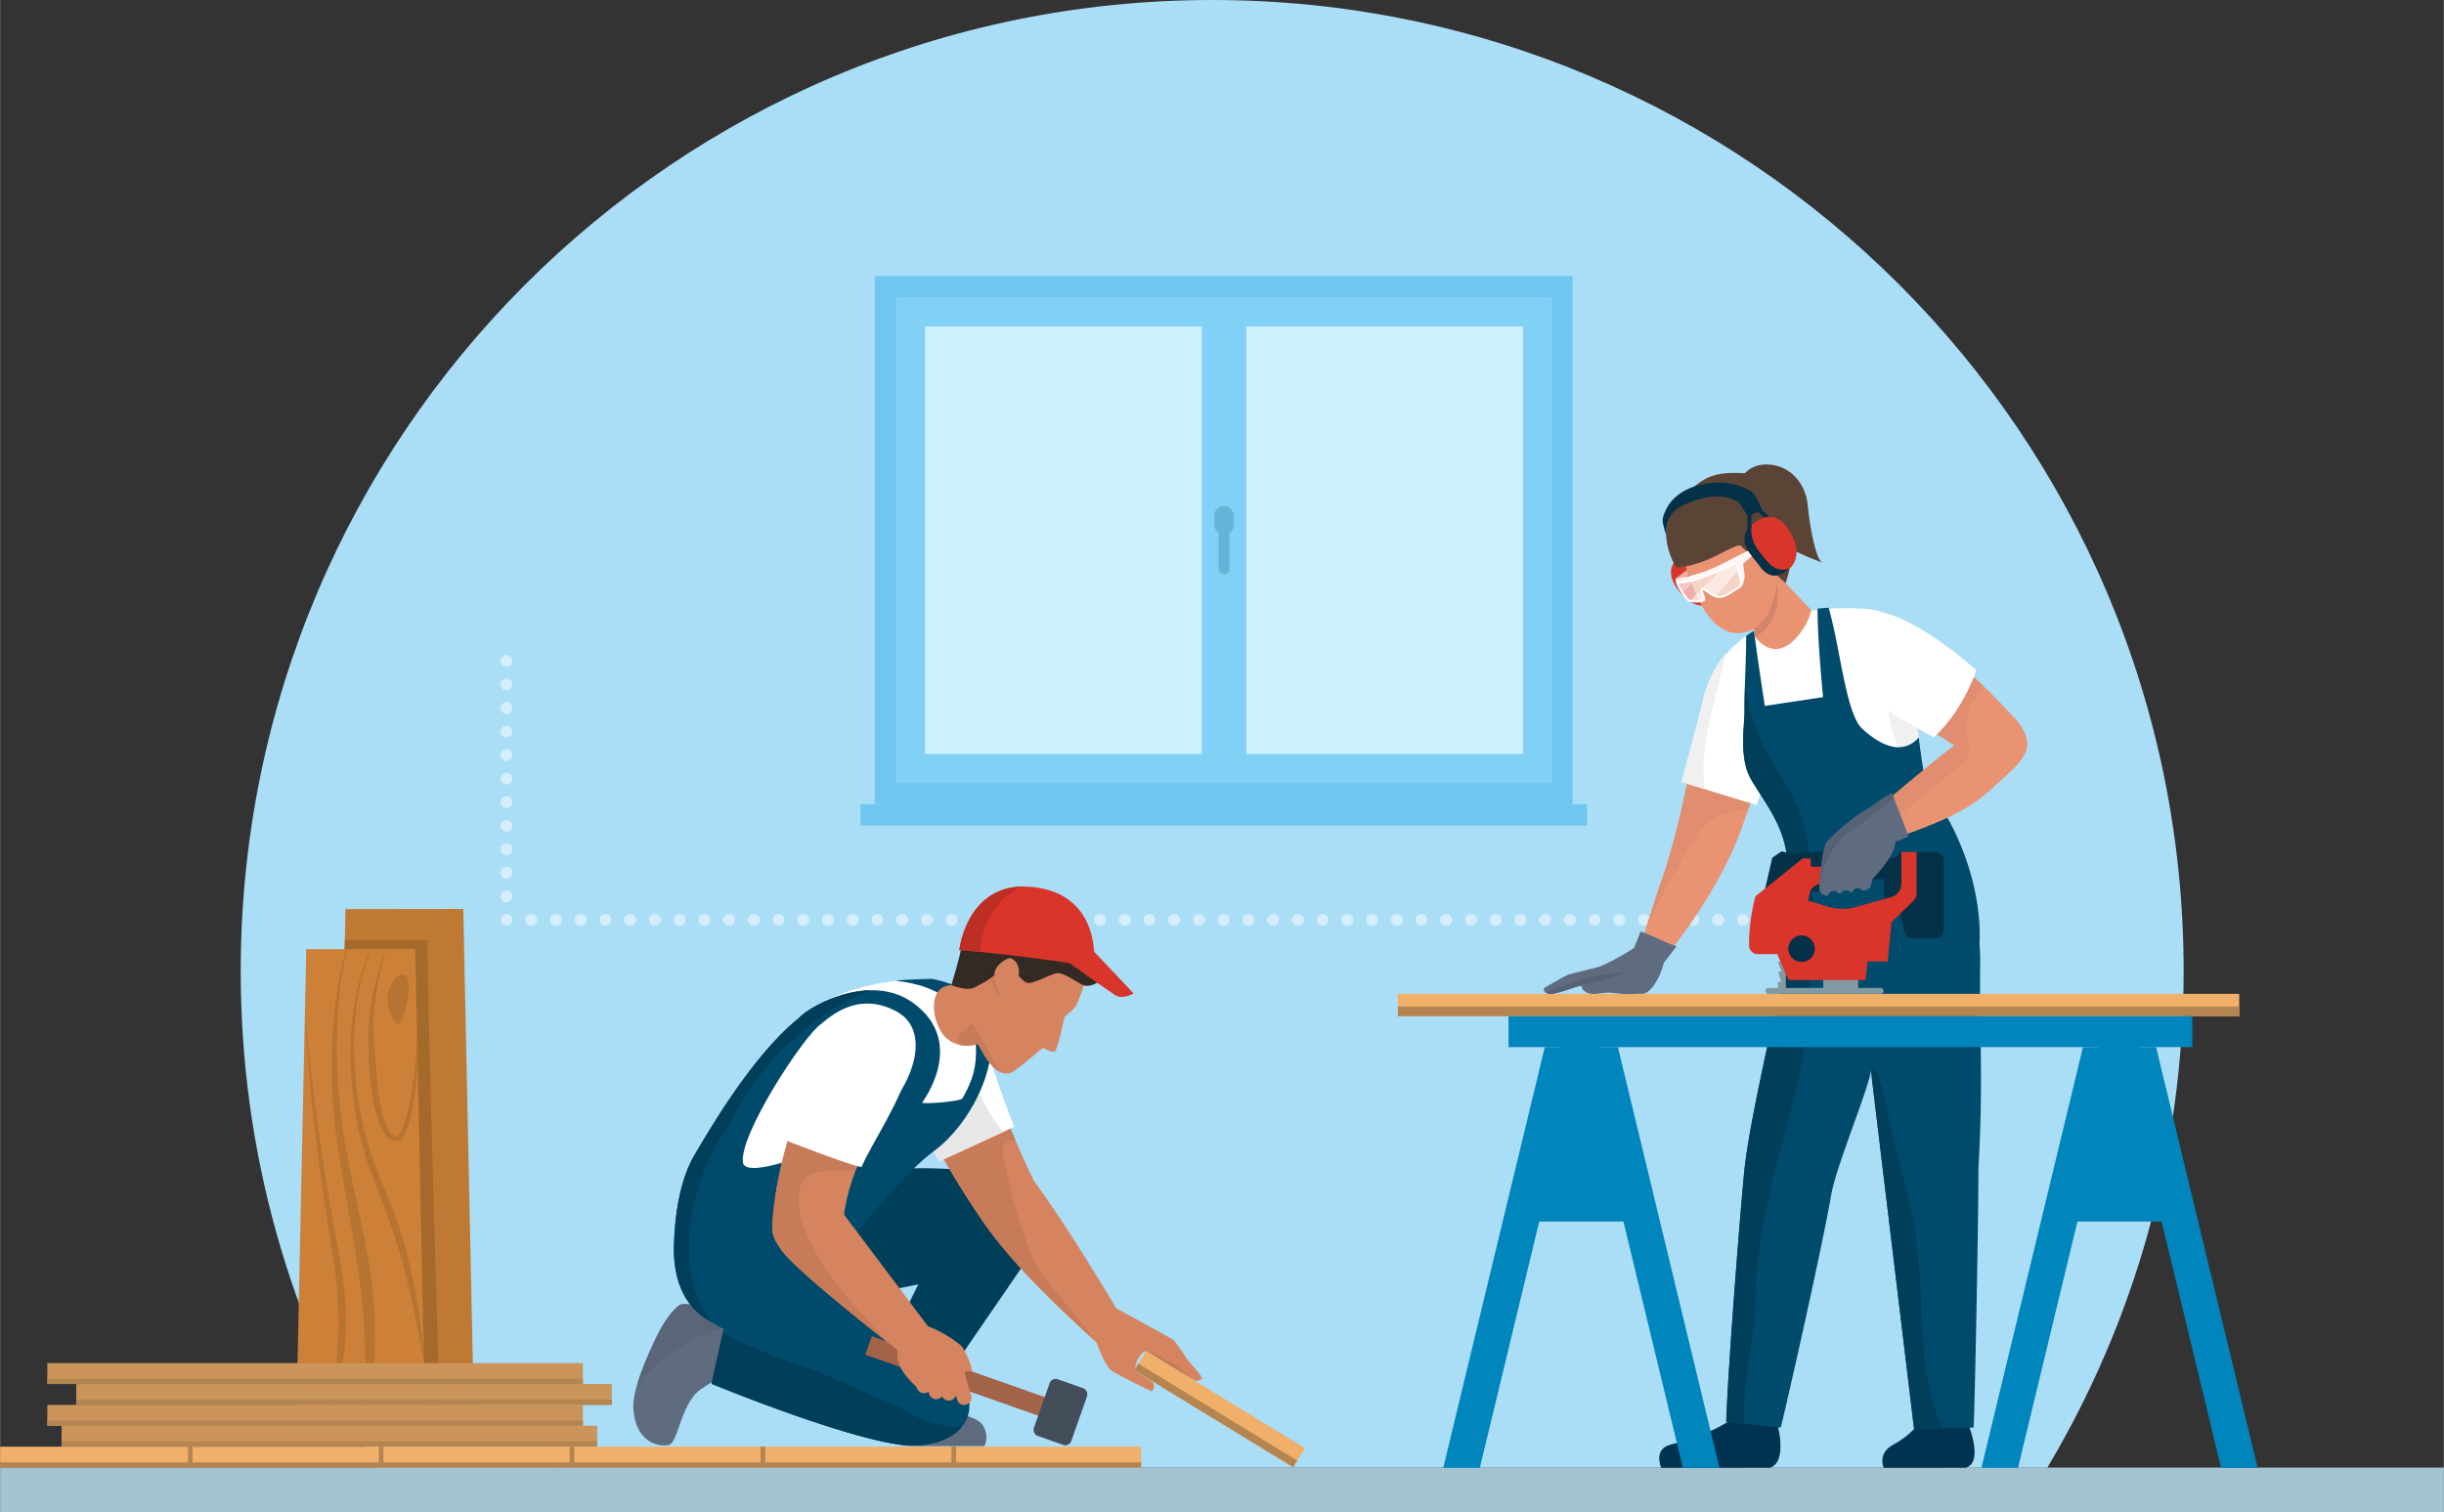 <?xml version="1.0"?>
<svg xmlns="http://www.w3.org/2000/svg" viewBox="0 0 2490.94 1541.94" width="517" height="320"><rect x="0" y="0" width="2490.94" height="1541.94" fill="#333333" stroke="none"/><defs><style>.cls-1{fill:#aaddf6;}.cls-2{fill:#a4c3d0;}.cls-3{fill:#bf7933;}.cls-4{fill:#a5692c;}.cls-5{fill:#cd8037;}.cls-6{fill:#b77331;}.cls-7{fill:#ca945a;}.cls-8{fill:#b48550;}.cls-9{fill:#f0b06a;}.cls-10{fill:#6fc7f0;}.cls-11{fill:#cef0ff;}.cls-12{fill:#81d0f5;}.cls-13{fill:#64b4d9;}.cls-14,.cls-32{opacity:0.5;}.cls-15,.cls-30,.cls-31,.cls-32,.cls-33{fill:#fff;}.cls-16{fill:#5b4436;}.cls-17{fill:#d9352b;}.cls-18{fill:#e99373;}.cls-19{fill:#e08e6f;}.cls-20{fill:#5f6c7f;}.cls-21{fill:#003352;}.cls-22{fill:#f0f0f0;}.cls-23{fill:#004b6c;}.cls-24{fill:#003e59;}.cls-25{opacity:0.1;}.cls-26{fill:#0086bc;}.cls-27{fill:#043048;}.cls-28{fill:#829aa3;}.cls-29{fill:#566273;}.cls-30{opacity:0.6;}.cls-31{opacity:0.3;}.cls-33{opacity:0.8;}.cls-34{fill:#003f59;}.cls-35{fill:#5a6678;}.cls-36{fill:#d6845f;}.cls-37{fill:#c77b58;}.cls-38{fill:#e7e7e7;}.cls-39{fill:#a26349;}.cls-40{fill:#444d5a;}.cls-41{fill:#332a24;}.cls-42{opacity:0.06;}.cls-43{fill:#bd2e25;}.cls-44{fill:#c47957;}</style></defs><g id="Layer_1" data-name="Layer 1"><path class="cls-1" d="M2086.75,1496.37c88.25-148.12,138.95-321.2,138.95-506.13C2225.7,443.34,1782.36,0,1235.47,0S245.23,443.34,245.23,990.24c0,184.93,50.7,358,139,506.13Z"/><rect class="cls-2" y="1496.26" width="2490.94" height="45.68"/><polygon class="cls-3" points="483.61 1474.89 340.43 1474.69 352.04 926.9 472.08 926.73 483.61 1474.89"/><path class="cls-4" d="M436,958.66H351.41l-11,516,108.9.16S434.23,994.2,436,958.66Z"/><polygon class="cls-5" points="433.83 1474.89 301.32 1474.71 312.07 967.74 423.16 967.59 433.83 1474.89"/><path class="cls-6" d="M353.69,967.78a358.9,358.9,0,0,0-8.6,54.08c-.47,4.63-.69,9.29-1,14l-.33,7-.17,3.54-.1,3.54-.19,7.12-.05,7.16,0,3.59,0,3.6.08,7.23a584.27,584.27,0,0,0,4.05,59c1.25,10,2.79,20.11,4.55,30.24s3.77,20.46,5.87,30.78,4.38,20.86,6.62,31.42,4.61,21.36,6.81,32.21,4.25,22,5.9,33.24,2.89,22.83,3.75,34.42,1.25,23.5,1.22,35.4-.48,24.08-1.61,36.21c-2.17,24.53-6.56,49.4-14.78,73.38l-1.17-.32a431.11,431.11,0,0,0,7.65-73.53c.21-12,.16-23.83-.39-35.59s-1.27-23.25-2.44-34.7q-.79-8.53-1.84-17c-.69-5.61-1.39-11.21-2.2-16.77l-1.22-8.29-1.29-8.28c-.88-5.49-1.71-11-2.64-16.41-3.44-21.63-7.44-42.93-11-64-1.79-10.43-3.47-20.8-5-31.12s-2.7-20.47-3.66-30.64a579.92,579.92,0,0,1-2.35-59.62l.17-7.28.09-3.62.16-3.61.31-7.2.45-7.15.22-3.56.3-3.55.59-7.07c.51-4.69.9-9.37,1.54-14,1.08-9.25,2.6-18.4,4.31-27.46s3.94-17.85,6.43-26.59Z"/><path class="cls-6" d="M378.13,967.74a228.63,228.63,0,0,0-12.87,45.41,296.21,296.21,0,0,0-4.44,48.17,357.55,357.55,0,0,0,2.82,50q1.61,12.69,4.1,25.45c1.67,8.54,3.6,17.11,5.95,25.59s5.18,17,8.42,25.48,6.86,17,10.38,25.55,7.15,17.38,10.35,26.31c.83,2.23,1.59,4.49,2.38,6.75l2.26,6.81,2.16,6.88c.71,2.31,1.36,4.63,2,6.95a545,545,0,0,1,12.83,57.45c3.4,19.79,5.94,39.94,7.8,60.4l-.75.08c-7.59-40.17-15.32-79.22-26.71-116.25-5.56-18.17-12.17-35.75-19-53.16-6.8-17.17-13.38-34.47-17.73-52a380.68,380.68,0,0,1-9-51.83,358,358,0,0,1-1.7-50.46,294.32,294.32,0,0,1,5.87-48.4,231.2,231.2,0,0,1,14.27-45.31Z"/><path class="cls-6" d="M392.4,970.88c-2.89,11.51-5.77,23.13-7.88,34.94l-.79,4.45c-.26,1.49-.45,3-.7,4.48-.49,3-.84,6-1.21,9-.2,1.5-.3,3-.45,4.53s-.3,3-.37,4.56c-.16,3.05-.39,6.1-.42,9.16-.2,6.15,0,12.34.25,18.54.19,3.12.36,6.24.62,9.37l.87,9.43c.59,6.33,1.24,12.66,1.69,19.1s1.18,12.82,2.1,19.22a162.42,162.42,0,0,0,3.82,19.14,75.77,75.77,0,0,0,3.06,9.28,34.21,34.21,0,0,0,4.67,8.36,13.45,13.45,0,0,0,3.27,3,7.88,7.88,0,0,0,1.86.88,6.42,6.42,0,0,0,1,.24l.47.07h.1a2.29,2.29,0,0,0,1.08-.6,9.47,9.47,0,0,0,1.41-1.56,26.67,26.67,0,0,0,2.37-4.09,105.06,105.06,0,0,0,6.17-18.7,327.25,327.25,0,0,0,6.73-38.39,356.66,356.66,0,0,0,2.63-37.87h.67a307.75,307.75,0,0,1-.69,38.12,305,305,0,0,1-5.28,38.94c-.68,3.28-1.47,6.54-2.4,9.81a74.27,74.27,0,0,1-3.41,9.78,30.35,30.35,0,0,1-2.64,4.84,13.3,13.3,0,0,1-2,2.37,7.25,7.25,0,0,1-3.69,1.87,6.33,6.33,0,0,1-1.31.06c-.35,0-.61-.06-.93-.09a11.71,11.71,0,0,1-1.76-.37,13.2,13.2,0,0,1-3.19-1.35,18.68,18.68,0,0,1-4.73-4.05,39.06,39.06,0,0,1-5.71-9.45,84.3,84.3,0,0,1-3.59-9.79,163.24,163.24,0,0,1-4.39-19.69c-1.09-6.53-1.88-13.06-2.49-19.53l-.49-4.81-.45-4.81c-.28-3.19-.4-6.4-.6-9.59a334.21,334.21,0,0,1,.29-37.87,216.24,216.24,0,0,1,5.79-36.46c2.87-11.77,6.37-23.28,10.11-34.62Z"/><path class="cls-6" d="M311.73,1044.11c3.16,31.64,6.78,64,11.28,97,4.46,33.84,9.93,68.39,16.19,103.7l4.87,27.05,2.48,13.73,1.22,7,1.09,7a317.68,317.68,0,0,1,3.43,58,257.39,257.39,0,0,1-9.22,59.86,220.57,220.57,0,0,1-10.54,29.42c-2.13,4.82-4.46,9.57-6.94,14.24-1.23,2.35-2.53,4.67-3.85,7s-2.74,4.57-4.15,6.83l-.67-.37a265.74,265.74,0,0,0,20.8-58.37c1.13-4.91,2.07-9.84,2.95-14.76s1.52-9.83,2.08-14.75c1.17-9.77,1.77-19.54,2-29.25a421.74,421.74,0,0,0-2.79-57c-1-9.26-2.56-18.43-4-27.62l-4.25-27.17c-5.52-35.48-10.32-70.19-14-104.16-3.6-33.17-6.34-65.63-8.62-97.35Z"/><path class="cls-6" d="M401.91,1041.52c6.16,9.84,10.83-11.85,11.82-15.41,4.52-16.12,5-37.38-7.08-31.38C399.81,998.15,386.47,1016.85,401.91,1041.52Z"/><rect class="cls-7" x="48.1" y="1389.76" width="545.94" height="21.3"/><rect class="cls-8" x="48.1" y="1405.65" width="545.94" height="5.41"/><rect class="cls-7" x="77.57" y="1411.06" width="545.94" height="21.3"/><rect class="cls-8" x="77.57" y="1426.95" width="545.94" height="5.41"/><rect class="cls-7" x="48.1" y="1432.36" width="545.94" height="21.3"/><rect class="cls-8" x="48.1" y="1448.25" width="545.94" height="5.41"/><rect class="cls-7" x="62.64" y="1453.66" width="545.94" height="21.3"/><rect class="cls-8" x="62.64" y="1469.55" width="545.94" height="5.41"/><rect class="cls-9" y="1474.96" width="566.8" height="21.3"/><rect class="cls-8" y="1490.85" width="566.8" height="5.41"/><rect class="cls-9" x="563.71" y="1474.96" width="599.31" height="21.3"/><rect class="cls-8" x="563.71" y="1490.85" width="599.31" height="5.41"/><rect class="cls-8" x="969.68" y="1474.89" width="4.71" height="19.56"/><rect class="cls-8" x="775.13" y="1474.89" width="4.71" height="19.56"/><rect class="cls-8" x="580.57" y="1474.89" width="4.71" height="19.56"/><rect class="cls-8" x="386.02" y="1474.89" width="4.71" height="19.56"/><rect class="cls-8" x="191.47" y="1474.89" width="4.71" height="19.56"/><path class="cls-10" d="M891.6,282.06V819.41c0,.28.42.52.94.52h709.34c.52,0,.94-.24.94-.52V282.06c0-.29-.42-.52-.94-.52H892.54C892,281.54,891.6,281.77,891.6,282.06Z"/><polygon class="cls-11" points="1245.28 317.83 1186.54 317.83 927.89 317.83 927.89 783.64 1186.54 783.64 1245.28 783.64 1567.26 783.64 1567.26 317.83 1245.28 317.83"/><path class="cls-12" d="M1260.17,302.94H913V798.53h669.15V302.94Zm-35.27,465.8H942.78v-436H1224.9Zm327.46,0H1270.25v-436h282.11Z"/><rect class="cls-13" x="1237.62" y="515.94" width="19.9" height="29.16" rx="9.65"/><path class="cls-13" d="M1247.57,585.53a5.38,5.38,0,0,1-5.53-5.2V530.52a5.55,5.55,0,0,1,11.07,0v49.81A5.38,5.38,0,0,1,1247.57,585.53Z"/><rect class="cls-10" x="876.9" y="819.93" width="740.62" height="21.75"/><g class="cls-14"><path class="cls-15" d="M516.16,679.75a6,6,0,1,1,6-6.06v.06A6,6,0,0,1,516.16,679.75Z"/><path class="cls-15" d="M516.16,919.9a6,6,0,0,1-6-6v-.11a6,6,0,0,1,12,0v.11A6,6,0,0,1,516.16,919.9Zm0-24a6,6,0,0,1-6-6v-.1a6,6,0,0,1,12,0v.1A6,6,0,0,1,516.16,895.88Zm0-24a6,6,0,0,1-6-6v-.11a6,6,0,0,1,12,0v.11A6,6,0,0,1,516.16,871.87Zm0-24a6,6,0,0,1-6-6v-.1a6,6,0,0,1,12,0v.1A6,6,0,0,1,516.16,847.85Zm0-24a6,6,0,0,1-6-6v-.11a6,6,0,0,1,12,0v.11A6,6,0,0,1,516.16,823.84Zm0-24a6,6,0,0,1-6-6v-.1a6,6,0,0,1,12,0v.1A6,6,0,0,1,516.16,799.82Zm0-24a6,6,0,0,1-6-6v-.11a6,6,0,0,1,12,0v.11A6,6,0,0,1,516.16,775.81Zm0-24a6,6,0,0,1-6-6v-.1a6,6,0,0,1,12,0v.1A6,6,0,0,1,516.16,751.79Zm0-24a6,6,0,0,1-6-6v-.11a6,6,0,0,1,12,0v.11A6,6,0,0,1,516.16,727.78Zm0-24a6,6,0,0,1-6-6v-.1a6,6,0,0,1,12,0v.1A6,6,0,0,1,516.16,703.76Z"/><path class="cls-15" d="M516.22,943.86a6,6,0,1,1-.06-12,6,6,0,0,1,5.48,3.52,5.82,5.82,0,0,1,.55,2.5A6,6,0,0,1,516.22,943.86Z"/><path class="cls-15" d="M1751.39,943.86h-.12a6,6,0,0,1,0-12h.12a6,6,0,0,1,0,12Zm-25.21,0h-.11a6,6,0,0,1,0-12h.11a6,6,0,0,1,0,12Zm-25.21,0h-.11a6,6,0,0,1,0-12h.11a6,6,0,0,1,0,12Zm-25.21,0h-.11a6,6,0,0,1,0-12h.11a6,6,0,0,1,0,12Zm-25.2,0h-.12a6,6,0,0,1,0-12h.12a6,6,0,0,1,0,12Zm-25.21,0h-.11a6,6,0,0,1,0-12h.11a6,6,0,0,1,0,12Zm-25.21,0H1600a6,6,0,0,1,0-12h.11a6,6,0,0,1,0,12Zm-25.21,0h-.11a6,6,0,0,1,0-12h.11a6,6,0,0,1,0,12Zm-25.2,0h-.12a6,6,0,0,1,0-12h.12a6,6,0,0,1,0,12Zm-25.21,0h-.11a6,6,0,0,1,0-12h.11a6,6,0,0,1,0,12Zm-25.21,0h-.11a6,6,0,0,1,0-12h.11a6,6,0,0,1,0,12Zm-25.21,0H1474a6,6,0,0,1,0-12h.11a6,6,0,0,1,0,12Zm-25.2,0h-.12a6,6,0,0,1,0-12h.12a6,6,0,0,1,0,12Zm-25.21,0h-.11a6,6,0,0,1,0-12h.11a6,6,0,0,1,0,12Zm-25.21,0h-.11a6,6,0,0,1,0-12h.11a6,6,0,0,1,0,12Zm-25.21,0h-.11a6,6,0,0,1,0-12h.11a6,6,0,0,1,0,12Zm-25.2,0H1348a6,6,0,0,1,0-12h.12a6,6,0,0,1,0,12Zm-25.21,0h-.11a6,6,0,0,1,0-12h.11a6,6,0,0,1,0,12Zm-25.21,0h-.11a6,6,0,0,1,0-12h.11a6,6,0,0,1,0,12Zm-25.21,0h-.11a6,6,0,0,1,0-12h.11a6,6,0,0,1,0,12Zm-25.2,0h-.12a6,6,0,0,1,0-12h.12a6,6,0,0,1,0,12Zm-25.21,0h-.11a6,6,0,0,1,0-12h.11a6,6,0,0,1,0,12Zm-25.21,0h-.11a6,6,0,0,1,0-12h.11a6,6,0,0,1,0,12Zm-25.21,0h-.11a6,6,0,0,1,0-12h.11a6,6,0,0,1,0,12Zm-25.2,0h-.11a6,6,0,0,1,0-12h.11a6,6,0,0,1,0,12Zm-25.21,0h-.11a6,6,0,0,1,0-12h.11a6,6,0,0,1,0,12Zm-25.21,0h-.11a6,6,0,0,1,0-12h.11a6,6,0,0,1,0,12Zm-25.21,0h-.11a6,6,0,0,1,0-12h.11a6,6,0,0,1,0,12Zm-25.2,0h-.11a6,6,0,0,1,0-12h.11a6,6,0,0,1,0,12Zm-25.21,0h-.11a6,6,0,0,1,0-12h.11a6,6,0,0,1,0,12Zm-25.21,0h-.11a6,6,0,0,1,0-12h.11a6,6,0,0,1,0,12Zm-25.2,0h-.12a6,6,0,0,1,0-12H970a6,6,0,0,1,0,12Zm-25.21,0h-.11a6,6,0,0,1,0-12h.11a6,6,0,0,1,0,12Zm-25.21,0h-.11a6,6,0,0,1,0-12h.11a6,6,0,0,1,0,12Zm-25.21,0h-.11a6,6,0,0,1,0-12h.11a6,6,0,0,1,0,12Zm-25.2,0H869a6,6,0,0,1,0-12h.12a6,6,0,0,1,0,12Zm-25.21,0h-.11a6,6,0,0,1,0-12h.11a6,6,0,0,1,0,12Zm-25.21,0h-.11a6,6,0,0,1,0-12h.11a6,6,0,0,1,0,12Zm-25.21,0h-.11a6,6,0,0,1,0-12h.11a6,6,0,0,1,0,12Zm-25.2,0h-.12a6,6,0,0,1,0-12h.12a6,6,0,0,1,0,12Zm-25.21,0H743a6,6,0,0,1,0-12h.11a6,6,0,0,1,0,12Zm-25.21,0h-.11a6,6,0,0,1,0-12h.11a6,6,0,0,1,0,12Zm-25.21,0h-.11a6,6,0,0,1,0-12h.11a6,6,0,0,1,0,12Zm-25.2,0h-.12a6,6,0,0,1,0-12h.12a6,6,0,0,1,0,12Zm-25.21,0h-.11a6,6,0,0,1,0-12h.11a6,6,0,0,1,0,12Zm-25.21,0h-.11a6,6,0,0,1,0-12h.11a6,6,0,0,1,0,12Zm-25.21,0h-.11a6,6,0,0,1,0-12h.11a6,6,0,0,1,0,12Zm-25.2,0h-.12a6,6,0,0,1,0-12h.12a6,6,0,0,1,0,12Zm-25.21,0h-.11a6,6,0,0,1,0-12h.11a6,6,0,0,1,0,12Z"/><path class="cls-15" d="M1776.54,943.86a6,6,0,0,1-.06-12h.06a6,6,0,0,1,0,12Z"/></g><path class="cls-16" d="M1771.44,495.2s4.89-21.53,28.68-21.66,40.41,19,42.43,41.73,8.87,58.08,15.57,58.51c0,0-62.09-20.07-61.92-47S1771.44,495.2,1771.44,495.2Z"/><path class="cls-17" d="M1708.55,570.5c5.75-6,17.64-13.33,26.94-8.66,8.86,2.81,14.92,18.35,19.8,25.38,8.45,14.31,1.5,23.24-11.16,29,.08,0-13.07,6.48-27.61-7.88C1710.33,602.2,1694.94,584.8,1708.55,570.5Z"/><path class="cls-18" d="M1690.19,907.13c23.46-64.16,33.49-133.83,49-199.93l68.6,14.41c-7.47,46.36-20.48,91.87-37.51,135.62-19.61,47.16-48.77,88.84-80.4,128.63l-20.72-11C1675.63,951.92,1683,929.37,1690.19,907.13Z"/><path class="cls-19" d="M1699.17,904.17c4.53-8.48,9.46-16.74,14-25.24,5.24-9.86,10.52-19.77,17.2-28.76,6.23-8.38,13-15.2,23-18.82,7.8-2.83,16.22-3.53,24.09-6.25a9.08,9.08,0,0,1,4.67-.31,647.64,647.64,0,0,0,25.75-103.18l-68.6-14.41c-15.53,66.1-25.56,135.77-49,199.93-4.31,13.34-8.68,26.8-12.89,40.38C1684.87,933.14,1691.72,918.13,1699.17,904.17Z"/><path class="cls-15" d="M1713.78,797.27s16.17-58.25,23-87.55c0,0,33.68-115.32,71,11.89,8.12,27.71-7.46,68.75-17.19,99.19C1789.56,820.7,1713.78,797.27,1713.78,797.27Z"/><path class="cls-20" d="M1708.81,964.76q-9.45,12.54-19.25,24.84l-28.09-12.18c2.17-7.73,8.19-20.09,10.51-27.74C1684.38,953.64,1696.41,960.91,1708.81,964.76Z"/><path class="cls-21" d="M1703.21,1472.68c42.31-10.06,65.27-27.92,65.27-27.92s20.19,1.54,41.72,1.54c0,0,13.67,44.33-6.51,50.18H1693.16S1684.43,1477.14,1703.21,1472.68Z"/><path class="cls-21" d="M1930,1472.68c20.19-10.76,29.16-25.88,29.16-25.88s23.24-.5,44.78-.5c0,0,19.73,44.33-.44,50.18H1920S1913,1481.76,1930,1472.68Z"/><path class="cls-15" d="M1885.63,620.09c22.95.49,33.83,1,51.74,15.37,8,6.42,19.64,153.82,27.7,166.94,25.64,41.76,41.49,121.8,41.49,121.8s-15.55,27.4-34.82,35.22c-57.79,23.46-147.31-7.95-147.31-7.95s1.65-50.08-4.11-84.72S1791.87,800.15,1778,787c-40-37.8-48-60.09-38.9-85C1770.45,616.29,1874.4,619.85,1885.63,620.09Z"/><path class="cls-22" d="M1920.93,660.21c.12,12.06.5,24.15,1.08,36.2,1,21,3.29,41.66,10.87,61.39a200.16,200.16,0,0,0,26.71,47.92,196.8,196.8,0,0,0,17.46,20.21,191.15,191.15,0,0,0-12-23.53c-8.06-13.12-19.69-160.52-27.7-166.94a78.87,78.87,0,0,0-12.92-8.64C1920.2,637.23,1920.82,649.19,1920.93,660.21Z"/><path class="cls-23" d="M2018.28,983c.11-7.93-.18-15.22-.74-21.93h0s7.35-76.42-52.48-158.63c-3.14-4.32-6-25.22-9.37-50.55A27,27,0,0,1,1928,761c-11.12-2.63-22.14-10.67-30.29-18.37-16.33-15.4-22.31-83.52-33.88-122.95-4.26.1-5.28.26-11.28.83-.32,29.94,5.58,90.28,5.58,90.28l-59.35,8.91s-8.27-53.19-11-76.64c-2.69,1.62-5.35,3.34-8,5.2,0,25.83-1.83,51.62-1.73,77.46.05,13.37-5.78,46.34,6.09,67.81,10,18.11,31.15,43.38,36.11,73.2,5.76,34.64,2.43,100.49,2.43,100.49h0c-20.58,97.31-40,180.21-44.76,225.82-3.14,29.75-16.2,192.21-18.57,256.51l55.69,5.91c8.26-33.61,42.58-185.82,51.43-237.46,5.06-29.53,41.27-116,40.31-127.15,8.82,73,42.3,351.33,44.11,366.3l60.76-1.69c1.86-49.9,4.89-218.2,4.87-265C2021.62,1102.23,2017.38,1049.73,2018.28,983Z"/><path class="cls-24" d="M1759.46,1449.58l18.12,1.92a262.74,262.74,0,0,1,1.19-33.67c2.18-24.37,6.74-48.22,9.08-72.07,1.23-12.55,1.1-25.16,2-37.74,1.1-16.26,3.07-32.46,5.6-48.56,5-31.86,12.65-63.23,21-94.35,8.6-31.95,17.38-63.45,22.29-96.24,4.82-32.26,7-64.91,8.09-97.49,2-56.14,4.92-117.08-23.79-167.65-7.07-12.46-15.63-23.91-22.29-36.64a214.64,214.64,0,0,1-15.88-38.61,185.16,185.16,0,0,1-6.26-30.72c-.29,9.33-.51,18.65-.47,28,.05,13.37-5.78,46.34,6.09,67.81,10,18.11,31.15,43.38,36.11,73.2,5.76,34.64,2.43,100.49,2.43,100.49h0c-20.58,97.31-40,180.21-44.76,225.82C1774.89,1222.82,1761.83,1385.28,1759.46,1449.58Z"/><path class="cls-24" d="M1965.25,1409.89c-9.57-50.77-5-102.76-13.21-153.65-2.56-15.87-5.76-31.64-9.81-47.2-3.82-14.7-8.49-29.09-11.81-43.92-5.1-22.84-8.79-46.57-16.58-68.78-1.49-2.75-3-5.48-4.51-8.22q-.84-1.51-1.74-3c.33,4.45.32,9,.24,13.5,10,83.06,41.42,344.08,43.17,358.56l28.92-.81A190.76,190.76,0,0,1,1965.25,1409.89Z"/><path class="cls-18" d="M1806.16,579.3c3.1,4.31,39.8,42.59,39.8,42.59-.93,13-28.87,62.18-56.88,27.83,0,0-2.44-14.57-4.21-20.28s-3.87-11.48-5.53-15.76l-2-5.11c-.23-.57-.41-1-.54-1.33s-.21-.5-.21-.5S1804.58,577.15,1806.16,579.3Z"/><path class="cls-25" d="M1803.21,581.29c1.23,1.71,4,4.28,7.27,7.67,8.26,45.16-17.1,57.12-21.35,60.76-.67-3.53-2.75-15.41-4.26-20.28-1.77-5.7-3.87-11.48-5.53-15.76l-2-5.11c-.23-.57-.41-1-.54-1.33s-.21-.5-.21-.5S1801.63,579.14,1803.21,581.29Z"/><path class="cls-18" d="M1797.62,515.34c25.12,15.17,19.15,71.08,6.34,106.24-3.79,10.42-18.43,26.76-37.55,23.61-42-6.92-56.58-104.51-56.58-104.51S1778,503.5,1797.62,515.34Z"/><path class="cls-16" d="M1781.93,482.87c33,3.15,47.23,47.65,46.33,67a181.58,181.58,0,0,1-8.24,44.71l-7.35-6.59-4.84-6.82c6.06.13,8.93-16.55-.7-28.74-4.35-5.5-10.55-1.74-12.77-.46-5.7,3.29-3.68,16-3.68,16a47.43,47.43,0,0,1-16.4-11.54c-1.5-1.7-11.62,3.17-21.88,8.55-27.3,14.28-44.05,13.37-44.05,13.37s-24.58-37.87,2.78-66.48C1731.48,490.63,1741.07,479,1781.93,482.87Z"/><path class="cls-22" d="M1737.55,765.48c4-33.27,14.09-65.21,21.14-97.86-13.29,12.75-21.86,42.1-21.86,42.1-6.88,29.3-23,87.55-23,87.55l23.33,7.2A176.1,176.1,0,0,1,1737.55,765.48Z"/><rect class="cls-9" x="1424.75" y="1013.26" width="857.59" height="22.74"/><rect class="cls-8" x="1424.75" y="1026.28" width="857.59" height="9.73"/><rect class="cls-26" x="1537.54" y="1036.01" width="696.99" height="31.56"/><polygon class="cls-26" points="2263.82 1496.53 2301.08 1496.53 2197.58 1067.57 2160.33 1067.57 2263.82 1496.53"/><polygon class="cls-26" points="2056.83 1496.53 2019.57 1496.53 2123.07 1067.57 2160.33 1067.57 2056.83 1496.53"/><polygon class="cls-26" points="2218.05 1245.39 2105.48 1245.39 2140.27 1057.11 2177.11 1057.11 2218.05 1245.39"/><polygon class="cls-26" points="1715.25 1496.53 1752.51 1496.53 1649.01 1067.57 1611.75 1067.57 1715.25 1496.53"/><polygon class="cls-26" points="1508.26 1496.53 1471 1496.53 1574.5 1067.57 1611.75 1067.57 1508.26 1496.53"/><polygon class="cls-26" points="1669.48 1245.39 1556.9 1245.39 1591.7 1057.11 1628.54 1057.11 1669.48 1245.39"/><path class="cls-27" d="M1799.11,906l7.26-31.52,9.5-6.5s10.51,2.75,13.26,2.75,36-8.25,90.3,4.5c0,0,10,2.76,18.52-6.5v43l-17.51,5.5V896.45h-55.29Z"/><path class="cls-27" d="M1843,908.33c.07.86,8.91.47,13.76.19a3.3,3.3,0,0,0,3.12-3.29V896S1841.89,894.82,1843,908.33Z"/><path class="cls-27" d="M1934.94,926l5.76,21.67a9.09,9.09,0,0,0,9.1,9.1h22.32a9.1,9.1,0,0,0,9.1-9.1V877.79a9.11,9.11,0,0,0-9.1-9.11h-26.35a4.08,4.08,0,0,0-4.08,4.07c0,12.76-.14,51.39-.89,54.73C1940.74,927.79,1934.94,925.65,1934.94,926Z"/><path class="cls-28" d="M1916.93,1013.26H1802.37a3,3,0,0,1-3-3h0a3,3,0,0,1,3-3h114.56a3,3,0,0,1,3,3h0A3,3,0,0,1,1916.93,1013.26Z"/><rect class="cls-28" x="1858.4" y="998.26" width="35.52" height="11.01"/><polygon class="cls-28" points="1820.28 1011.26 1819.26 1011.26 1818.24 1011.26 1817.22 1011.26 1816.2 1011.26 1815.18 1011.26 1814.16 1011.26 1813.14 1011.26 1812.12 1011.26 1812.12 1006.12 1812.12 1000.98 1815.62 1000.91 1812.12 990.7 1815.62 990.63 1812.12 980.41 1815.62 980.34 1812.12 970.13 1813.14 970.13 1814.16 970.13 1815.18 970.13 1816.2 970.13 1817.22 970.13 1818.24 970.13 1819.26 970.13 1820.28 970.13 1820.28 975.27 1820.28 980.41 1820.28 985.56 1820.28 990.7 1820.28 995.84 1820.28 1000.98 1820.28 1006.12 1820.28 1011.26"/><path class="cls-17" d="M1845.39,875.18h-8l-48,38.53s-6.65,20.76-6.69,50.19a8.84,8.84,0,0,0,8.84,8.84h19.86l11.51,26.52h78.54l2-19h20.51l4-40,22.23-21.79a11,11,0,0,0,3.28-7.82V868.68H1938v32.21a14.27,14.27,0,0,1-10.42,13.74l-36.36,10.22a48.94,48.94,0,0,1-27.43-.29l-20.85-6.35,1.45-7.06a12.48,12.48,0,0,1,12.22-9.95h9.34l7-6.5-1.5-11h-25.52S1845.39,874.68,1845.39,875.18Z"/><circle class="cls-27" cx="1836.26" cy="967.24" r="13.51" transform="translate(-146.11 1581.73) rotate(-45)"/><path class="cls-18" d="M1905.26,707.62c4.92-10.58,9.69-21.23,14.73-31.75a255.09,255.09,0,0,1,12.74-23.8c1.35-2.19,3.57-7.37,5.86-8.89q-2.4,3-.39.52c.61-.73,1.26-1.43,1.93-2.1a3.32,3.32,0,0,0,.27-.25c.17-.1.22-.15.19-.17l.21-.19c.81-.41,1.57-.86,2.31-1.33,38.55,22,75,53.93,103.3,85.19,39,37.44,13.87,51.27-18.91,81.53-31.74,29.3-80.34,41.38-120.19,57.57l-12.19-24c82.4-69.88,97-80,97-80S1943.22,727.89,1905.26,707.62Z"/><path class="cls-19" d="M1914.58,856c8.84-13.55,21.33-24.65,33.58-35,12.84-10.89,26.27-21,39.39-31.6,4.68-3.77,9.4-7.56,13.72-11.75.86-.83,1.68-1.7,2.51-2.56l.21-.25c.55-1.56,1.85-3.11,2.45-4.68a21.17,21.17,0,0,0,1.47-6.17c0-.58-.17-3.28-.09-3.06-.15-1-.36-1.9-.56-2.84-.5-2.31-1.09-4.61-1.52-6.94-1.37-7.32-1.84-14.61-.39-22,2.24-11.31,9.38-20.57,16.62-29.37-23.58-22.58-50.65-44-78.86-60.08-.74.47-1.5.92-2.31,1.33l-.21.19s0,.07-.19.17a3.32,3.32,0,0,1-.27.25c-.67.67-1.32,1.37-1.93,2.1q-2,2.46.39-.52c-2.29,1.52-4.51,6.7-5.86,8.89a255.09,255.09,0,0,0-12.74,23.8c-5,10.52-9.81,21.17-14.73,31.75,38,20.27,86.83,52.41,86.83,52.41s-14.57,10.09-97,80l12.19,24,3.75-1.5A43.76,43.76,0,0,1,1914.58,856Z"/><path class="cls-15" d="M1970.78,751.81c-20.25-12.26-70.19-39.15-84.9-53.86l32.36-73.54c26.89,5,67.63,33.76,96.23,58.83C1998.08,729.05,1971.26,751.62,1970.78,751.81Z"/><path class="cls-20" d="M1674.08,961s-27.4,18.66-45,24.83c-3.33,1.16-28,6.77-30.79,7.9-4.81,2-21.68,12.16-23.1,12.7-3.64,1.41-1.64,6.8,5.44,6.82,6.3,0,19.17-5,26-7.19s29.08-2.52,31.12-2.52c3.92,0,5.33,9.85,36,9.71,12.93-.06,26.33-35.3,21.85-40.91S1674.08,961,1674.08,961Z"/><path class="cls-29" d="M1659.92,1001.91c-1.27-3.62-2.86-7.12-4.19-10.71-26.72,1.55-52.38,9.61-77.12,19.74a8,8,0,0,1-3.85.52,8.8,8.8,0,0,0,5.82,1.82c6.3,0,19.17-5,26-7.19s29.08-2.52,31.12-2.52c3.07,0,4.6,6,19.85,8.59A28.86,28.86,0,0,1,1659.92,1001.91Z"/><path class="cls-20" d="M1665,991.14c-11.49-.56-27.75,8.42-33.34,9-7.14.7-14.72,3-18.35,3.78-3.08.7-.7,8.55,9.39,9.39,5.37.44,13.2-1.84,20.17-1.12,8.12.84,34.18,5.32,33.34-7.85S1669.29,991.35,1665,991.14Z"/><path class="cls-20" d="M1945.05,853.21c-.71-4.33-16.1-43.11-16.87-44.51-11.48,5.89-20.7,14.37-27.71,18-10.64,5.56-30.92,23.25-37.59,30.85a9.12,9.12,0,0,0-.92,1.29,7.8,7.8,0,0,0-1.59,3.52c-4.63,12.92-6,41.94-6,41.94a7.74,7.74,0,0,0,6.51,8.81,7.51,7.51,0,0,0,2.46,0A5.93,5.93,0,0,1,1874,911a7.9,7.9,0,0,0,2.23-.05,6.38,6.38,0,0,1,10.5-.67,7.9,7.9,0,0,0,1.39-.12,5.27,5.27,0,0,1,9.52-2.46,8,8,0,0,0,3.21.13,7.78,7.78,0,0,0,6.21-5.74c.55-2.19,1.06-4.19,1.52-6,6.86-7.13,23.77-26,23.19-38.25C1935.44,857.61,1942.52,853.79,1945.05,853.21Z"/><path class="cls-29" d="M1872.67,860c7.63-9.63,18.95-16,28.81-23.08s19-15.5,29-22.78c-1.24-3.06-2.09-5.12-2.26-5.42-11.48,5.89-20.7,14.37-27.71,18-10.64,5.56-30.92,23.25-37.59,30.85a9.12,9.12,0,0,0-.92,1.29,7.8,7.8,0,0,0-1.59,3.52c-4.63,12.92-6,41.94-6,41.94a7.55,7.55,0,0,0,.11,2.85C1855.8,890.2,1862.56,872.75,1872.67,860Z"/><path class="cls-30" d="M1791,556.93l-21.41,10.69s-23.59,12.75-35.08,16.13-15.65,4.65-15.65,4.65l2.13-2-1.58-5.19s-10.78,7.77-11.39,8.78c-.75,1.24.62,5.44,2.32,8.76a41.25,41.25,0,0,0,10,12.9c3.18,2.47,16.24,2.06,16.64-.27s-4.08-10.3-2.1-10.79,9.36,5.87,11.55,6.61,5.37,2.34,9.94.89a71.48,71.48,0,0,0,16.44-8.44c4.37-2.92,4.91-9.19,5.24-11s-1.52-13.89-1.52-13.89l13.8-12S1790.61,559,1791,556.93Z"/><path class="cls-31" d="M1708.75,594.94a33.76,33.76,0,0,0,1.63,3.77,46.83,46.83,0,0,0,4,6.5q7.44-7.46,14.84-14.93A112.6,112.6,0,0,1,1708.75,594.94Z"/><path class="cls-32" d="M1769,575.37c-6.75,2-10.89,4-17.82,8.11a5.49,5.49,0,0,1-1,1.26q-13.74,14-27.65,27.85c4.86,1.3,14.07.7,14.4-1.25.4-2.33-4.08-10.3-2.1-10.79s9.36,5.87,11.55,6.61c.64.22,1.36.5,2.17.77,2.31-2.49,4.62-5,6.82-7.54q8.27-9.67,16.74-19.16C1771.67,580.29,1769,576.45,1769,575.37Z"/><path class="cls-27" d="M1804.69,532.78a2,2,0,0,1-1.33-.51l-13.23-11.93a2,2,0,1,1,2.68-3L1806,529.3a2,2,0,0,1-1.34,3.48Z"/><path class="cls-33" d="M1791,556.93l-21.41,10.69s-23.59,12.75-35.08,16.13c-7.7,2.26-12.1,3.58-14.17,4.21l-.2.06c-.88.26-12,1.73-12.12,1.93-.42.7.09,3.1.69,5,.19,0,17.32-1.93,25.49-5.14,7.74-3,15-6.78,22.53-10.16,4.25-1.9,11.15-5.77,12.24-4.27,2.71,3.72,4.59,12,4.68,16.21a21.7,21.7,0,0,1-1.5,8.44l.63-.41c4.37-2.92,4.91-9.19,5.24-11s-1.52-13.89-1.52-13.89l13.8-12S1790.61,559,1791,556.93Z"/><path class="cls-15" d="M1728.88,614.28c-3.65,0-7.45-.56-9.14-1.88-.89-.69-8.7-10.37-11.06-17.51a1,1,0,0,1,.1-.85,1,1,0,0,1,.72-.46,179.33,179.33,0,0,0,23.31-5.28c7.59-2.16,22.81-8.52,33.23-13.89a3.64,3.64,0,0,1,5.09,2h0c4.59,13.07,5.56,20.59,2.86,22.35-1.16.75-2.35,1.55-3.56,2.36-4.89,3.27-10,6.65-13.75,7.85a13.92,13.92,0,0,1-9.74-.6l-.82-.29a25.65,25.65,0,0,1-4.6-2.85c-1.77-1.24-5-3.46-6.15-3.72a22.47,22.47,0,0,0,1.27,4.37c.84,2.33,1.55,4.34,1.34,5.6-.13.76-.77,1.37-1.9,1.81A22.4,22.4,0,0,1,1728.88,614.28ZM1711,595.38c2.54,6.39,9.15,14.73,10,15.45,1.61,1.25,7.42,1.83,11.94,1.2,2.1-.3,2.92-.74,3.11-.93a18.15,18.15,0,0,0-1.26-4.52c-1.11-3.09-1.75-5.05-1.13-6.21a1.61,1.61,0,0,1,1-.8c1.53-.38,4,1.28,8,4a27.73,27.73,0,0,0,4.09,2.59l.87.31a11.86,11.86,0,0,0,8.45.58c3.52-1.12,8.46-4.42,13.24-7.62,1.21-.81,2.41-1.61,3.58-2.37,1-.66,1.4-5.62-3.66-20h0a1.64,1.64,0,0,0-.94-1,1.61,1.61,0,0,0-1.34.07c-10.52,5.42-25.91,11.84-33.6,14A197.08,197.08,0,0,1,1711,595.38Z"/><path class="cls-17" d="M1796.14,528.39c-7.74,3.08-18.94,11.4-18.07,21.77-.69,9.27,11.47,20.69,16.18,27.83,10.12,13.18,21,10,31,.44-.06.05,10.88-9.72,3-28.56C1824.9,541.85,1814.49,521.09,1796.14,528.39Z"/><path class="cls-27" d="M1810.27,579.37c-5.94-2.58-9.74-7.55-13.66-12.47-7.68-9.62-14.9-19.89-11-32-4.55,4-8.08,9.31-7.58,15.3-.69,9.27,11.47,20.69,16.18,27.83,9.76,12.7,20.21,10.26,29.93,1.45A17.48,17.48,0,0,1,1810.27,579.37Z"/><path class="cls-27" d="M1786.68,558.19a2,2,0,0,1-1.62-.84c-3.16-4.4-4-14.47-4.13-15.6v-.19l.23-16.74a2,2,0,0,1,2-2,2,2,0,0,1,2,2l-.23,16.64c.23,2.85,1.27,10.57,3.38,13.5a2,2,0,0,1-.46,2.79A2,2,0,0,1,1786.68,558.19Z"/><path class="cls-27" d="M1698.23,545.64s-3.63-11.12-3.64-15.36c0-3.89,3.62-12,6.76-16.45,5.42-7.7,17.66-18.62,41.82-21.34,20.52-2.32,34.33,4.22,40.76,7.83s12.23,20,12.23,20l-14.94,5.91s-7.27-12.78-9.7-14.35c-9.71-6.28-27.68-9.87-55,2.82C1699.8,522.51,1698.21,533.76,1698.23,545.64Z"/><path class="cls-20" d="M942.41,1409.5s12.74,22.13,21.34,26.43,32.09,8.31,37.69,16.78,4.32,16.85,1.8,21.67H928.9c-14.61,0-45.42-9.49-60.12-20.15-13-9.4,5.13-40.54,28.9-57.78Z"/><path class="cls-34" d="M1019.24,1198.81c-93.91-19.76-199.33.66-294.2,34.45L776,1350.5c59-22.49,105.37-30.18,159.94-41l-58.1,116.83,51,29.74,115.13-167.72C1064.69,1250,1045.44,1207.05,1019.24,1198.81Z"/><path class="cls-20" d="M695.68,1329.66a6.22,6.22,0,0,0-3.48,1.2c-3.79,2.79-13.58,11.66-24.25,34.48-7.12,15.23-23.41,50.23-22.5,69.68,1.72,37,27.67,40.62,36.61,37.94s12.22-42.38,31.72-56.19c3.58-2.53,14.56-9.57,19-12.4a6.12,6.12,0,0,0,2.56-3.31l12-37a6.18,6.18,0,0,0-1-5.77C740.11,1350.51,720.52,1328.75,695.68,1329.66Z"/><path class="cls-35" d="M667.66,1392.35c20.31-17.77,46.39-32.43,73.73-39.75-8.89-9.52-25.57-23.68-45.71-22.94a6.22,6.22,0,0,0-3.48,1.2c-3.79,2.79-13.58,11.66-24.25,34.48-4.69,10-13.36,28.65-18.47,45.74A156.27,156.27,0,0,1,667.66,1392.35Z"/><path class="cls-23" d="M976.55,1405.2C927,1339.46,866.47,1281.05,795.6,1238.66l-56,113.87-1.5-.25-13,58.6s154.18,63.39,205.19,62.93C981.56,1473.34,1003.18,1437.76,976.55,1405.2Z"/><path class="cls-24" d="M984.5,1432.53c.5-.13,1-.19,1.54-.3s1.27-.29,1.9-.46c0-.52-.06-1-.11-1.58a15.67,15.67,0,0,1-1.81,1.25,18.34,18.34,0,0,1-2.44,1.19l.81-.07Z"/><path class="cls-24" d="M919.53,1436c-1.06-.61-2.12-1.24-3.17-1.87l-2.63-1c-30.38-11.77-59.2-26.91-89.88-37.94-29.19-10.5-59.3-20.06-85.78-36.58l-1.27-.58-11.69,52.83s154.18,63.39,205.19,62.92c23.3-.21,40.47-7.67,49.78-18.82-10.2.27-20.69-1.77-30-4.64A116.38,116.38,0,0,1,919.53,1436Z"/><path class="cls-36" d="M1155.18,1362.86c-29.33-48.84-67.25-112.41-101-158.26l-.15-.28c-20.78-41.79-37.32-86.07-52.8-130.12-16.7-43.29-90.6-15.18-75.85,29.17,5.94,25,35.4,81.8,72.7,136.69,40.41,59.48,107.33,117.28,128.6,136.84C1143.66,1392.72,1167.3,1383.11,1155.18,1362.86Z"/><path class="cls-37" d="M1053.47,1285.13a541.17,541.17,0,0,1-31.5-111c-1-5.89,4.5-11.42,10-11.89a11.08,11.08,0,0,1,2.84.14c-12.31-29-23.18-58.61-33.57-88.18-16.7-43.29-90.6-15.18-75.85,29.17,5.94,25,36.28,81.22,72.7,136.69,35.5,54.08,92.82,102.34,117.38,126.92C1107.53,1352.44,1059.56,1300.19,1053.47,1285.13Z"/><path class="cls-15" d="M956.79,1183.94c2.08-.35,75.65-34.4,76.84-35.14-9.54-23.61-16.57-45.6-25-69.51-16.69-43.3-98-20.27-83.22,24.08C928.86,1117.8,940.7,1154.79,956.79,1183.94Z"/><path class="cls-38" d="M1003.58,1125.52c-11.25-20.71-20.73-43.64-21.82-67.49,0-.26,0-.51,0-.76-28.86-6.12-66.8,14.61-56.33,46.1,3.43,14.43,15.27,51.42,31.36,80.57,1.58-.27,44.42-20,65.43-29.77A213.16,213.16,0,0,1,1003.58,1125.52Z"/><rect class="cls-39" x="879.75" y="1393.05" width="188.15" height="20.04" transform="translate(521.74 -243.92) rotate(19.41)"/><rect class="cls-40" x="1060.5" y="1409.08" width="40.4" height="61.25" rx="6.32" transform="translate(539.99 -277.35) rotate(19.41)"/><path class="cls-36" d="M989.89,1422.81s-6.67-20.31-6.65-23.69c0-1.7,6.93-.92,6.93-.92s2.22-4-9-24.36c-2.25-4.08-29.52-22.36-40.88-22.36l-26.82,14.31s.6,6.86,1.5,19.39,17.89,27.73,17.89,27.73l.07,0,2.43,3.95a7.51,7.51,0,0,0,6.41,3.59,7.4,7.4,0,0,0,3.92-1.12,5.36,5.36,0,0,0,.77-.55l.37,1.75a7.52,7.52,0,0,0,7.35,6,7.65,7.65,0,0,0,1.56-.16,7.52,7.52,0,0,0,4.41-2.79,7.52,7.52,0,0,0,6.82,4.38,7.79,7.79,0,0,0,1.65-.18,7.5,7.5,0,0,0,5.57-5.26l1.24,4.41a7.52,7.52,0,0,0,7.23,5.49,7.51,7.51,0,0,0,7.24-9.55Z"/><path class="cls-15" d="M951.82,999.56s-60.67-7.07-117.73,24.79-106.35,122.33-119.76,146.7-24.9,75.46-24.9,75.46,14.8,57.74,97.5,49c33.63-3.57,64.48-29.66,64.48-29.66s58.31-72.73,98-97.12C1006.66,1133.5,1053.93,1018.24,951.82,999.56Z"/><path class="cls-23" d="M949.64,998s-27.5.46-36.59,1.86c1.21.77,26.1,1.4,48.14,15.34,17.88,11.3,32.4,28.59,33.41,50.37,1,22.29-3.16,35.78-13.74,54.29-1.87,3.26-42.41,6.29-41,4.18.08-.12,46.68-61.44-9.59-101.81-42.88-30.76-104.39,2.8-116.07,15.66-48.35,38.77-93.8,118.53-106.34,139.62-17.11,28.76-20.18,70.38-20.73,85.63-1.87,28,3,63.7,34.18,82.71,45.75,27.88,67.52,26.69,67.52,26.69l79.76-103.72s-1.31-.71-3.7-1.94c15.07-19.09,58-72.08,86.81-93.2C1005.93,1134,1051.75,1016.7,949.64,998Zm-38.92,124.42c-29.38,36.27-150.29,84.84-153.54,62.91-4.2-28.31,62.15-129.46,79.45-141.2,15.56-13.29,41.16-31.38,76-13.51C947.07,1048.35,932.63,1095.41,910.72,1122.44Z"/><path class="cls-24" d="M708.86,1317.57c-4.27-11.8-6-24.68-6.53-37.17-2-45.39,12.58-94.28,39.89-131a280.56,280.56,0,0,1,65.45-88.81c23.12-21.17,49.76-39.1,78.88-50.94-32.82.85-64.3,19.41-72.32,28.24-48.35,38.77-93.8,118.53-106.34,139.62-17.11,28.76-20.18,70.38-20.73,85.63-1.87,28,3,63.7,34.18,82.71q2.08,1.28,4.37,2.63A124.41,124.41,0,0,1,708.86,1317.57Z"/><path class="cls-36" d="M1066.18,921.89c18.9,10.67,45,48.27,41.25,72.44-1.27,8.24-8.83,28-11,31.47s-11.49,10.86-11.49,10.86-7.06,33.85-9.92,35.52-12-4.08-12-4.08-28.1,24.18-32.8,25.69c-13.05,4.18-23.59-12.35-26.75-17.53-1.69-2.77-4.06-7-6.78-11.86,0,0-33.47,11.51-43.18-26.07-4.25-16.45-.87-33.27,16.1-33.93h0c4.67-13.7,21.66-57.72,31.13-65.51C1011.8,929.77,1047.27,911.22,1066.18,921.89Z"/><path class="cls-37" d="M1008.9,1074.28c-3.66-6.75-7.2-13.58-11.11-20.2a91.35,91.35,0,0,0-7-10.31,45.18,45.18,0,0,0-7.46,5.61c-5.56,5.24-7.64,9.28-5.78,15.82a38.81,38.81,0,0,0,19.1-.8c2.72,4.91,5.09,9.09,6.78,11.86,2.64,4.33,10.44,16.58,20.55,18a7.4,7.4,0,0,1-.93-.56C1015.68,1088.51,1013,1081.9,1008.9,1074.28Z"/><path class="cls-41" d="M1126.11,994.91c1.31,1.48-13.9,14-23.18,9.08-7.91-4.21-18.38-12-25-11.85s-25.85,12.25-31.6,9.76-10.66-11-12.36-12.82-4.21-10.13-16.08,1.08-17.44,12.43-24.56,16.56c-7.54,4.37-23.71-2.32-23.71-2.32s8.87-29.22,9.79-36.89,4.09-38.61,39-49.16,65,4.65,76.39,21.07S1116.62,984.14,1126.11,994.91Z"/><g class="cls-42"><path d="M1033.5,995.94a15.52,15.52,0,0,0-2.71-15.81c-2-2.26-4.66-3.89-7.82-2.66-7.37,2.88-14.11,10.45-13.3,16.26s3.54,23.67,12.18,19.86C1026.62,1011.49,1030.46,1003.88,1033.5,995.94Z"/></g><path class="cls-36" d="M1037.45,995.93a15.5,15.5,0,0,0-2.71-15.8c-2-2.26-4.66-3.89-7.82-2.66-7.37,2.88-14.11,10.44-13.3,16.26s2.11,21.91,8.93,19.7C1027.5,1011.82,1034.41,1003.88,1037.45,995.93Z"/><path class="cls-17" d="M1114.91,985.55s-74.47-11.91-137.17-16.89c0,0,7.71-72.2,76-64.18C1124.74,912.81,1114.91,985.55,1114.91,985.55Z"/><path class="cls-43" d="M999.41,964.58c2.27-14.64,7.42-29.23,16.64-40.93a66.45,66.45,0,0,1,25.57-19.77c-57.11,1.35-63.88,64.78-63.88,64.78,6.87.54,13.89,1.18,20.93,1.86C998.86,968.53,999.1,966.55,999.41,964.58Z"/><path class="cls-17" d="M1155.26,1012.79s-10.72,6.89-19,1.57-48.66-34.17-48.66-34.17l19.5-18.42Z"/><path class="cls-36" d="M860.23,1238.37c4.29-33.56,20.67-69.16,36.38-96.67-26-4.79-57.38-3.37-83.32-8.56-.23,0-.45-.1-.68-.15-13.48,37.43-24.1,80.71-25.5,118-.28,9,3.46,15.51,9.84,24.24,16.82,23,119,102.2,119,102.2,18.45,16.11,52.19,2.91,36.43-16.44Z"/><path class="cls-37" d="M892.61,1355c-21.59-22.9-42.92-46.86-58.76-74.21-10.88-18.78-22.92-43.31-19.44-65.6,4.38-28.11,37.21-20.27,57.19-22.44.2,0,.4,0,.6,0a363.46,363.46,0,0,1,24.41-51.07c-26-4.79-57.38-3.37-83.32-8.56-.23,0-.45-.1-.68-.15-13.48,37.43-24.1,80.71-25.5,118-.28,9,3.46,15.51,9.84,24.24,13.6,18.59,83,73.94,109,94.44C901.59,1364.78,897.15,1359.86,892.61,1355Z"/><path class="cls-15" d="M878,1189.76c11.15-25.25,40-66.86,48.53-101.8,14.44-59.19-64.75-101.3-111.06,8-6.73,15.89-14.91,46.17-20.39,64.57C795.28,1160.58,869.78,1189.71,878,1189.76Z"/><polygon class="cls-44" points="1168.1 1377.54 1212.94 1404.91 1197.2 1383.42 1171.02 1373.7 1168.1 1377.54"/><path class="cls-36" d="M1214.5,1406.09c7,4,10.27-.45,10.27-.45,3,0-13.84-18.62-13.84-18.62s-12.79-19.44-15.16-20.93c-9.39-5.94-57.44-31.76-57.44-31.76l-24.48,21.9s7.36,28.3,17.78,40.22c2.81,3.2,42.44,22.24,42.44,22.24s5.54-6.4-.91-10.72c-15.93-10.65-14.29-6.74-15.81-13-1.17-4.82,6.09-17.78,10.75-17.43,7.4.56,30.26,14.3,30.26,14.3Z"/><rect class="cls-9" x="1231.68" y="1341.86" width="22.87" height="189.73" transform="translate(-630.88 1749.25) rotate(-58.6)"/><polygon class="cls-8" points="1160.05 1390.15 1156.18 1397.06 1318.13 1495.91 1322 1489 1160.05 1390.15"/></g></svg>
